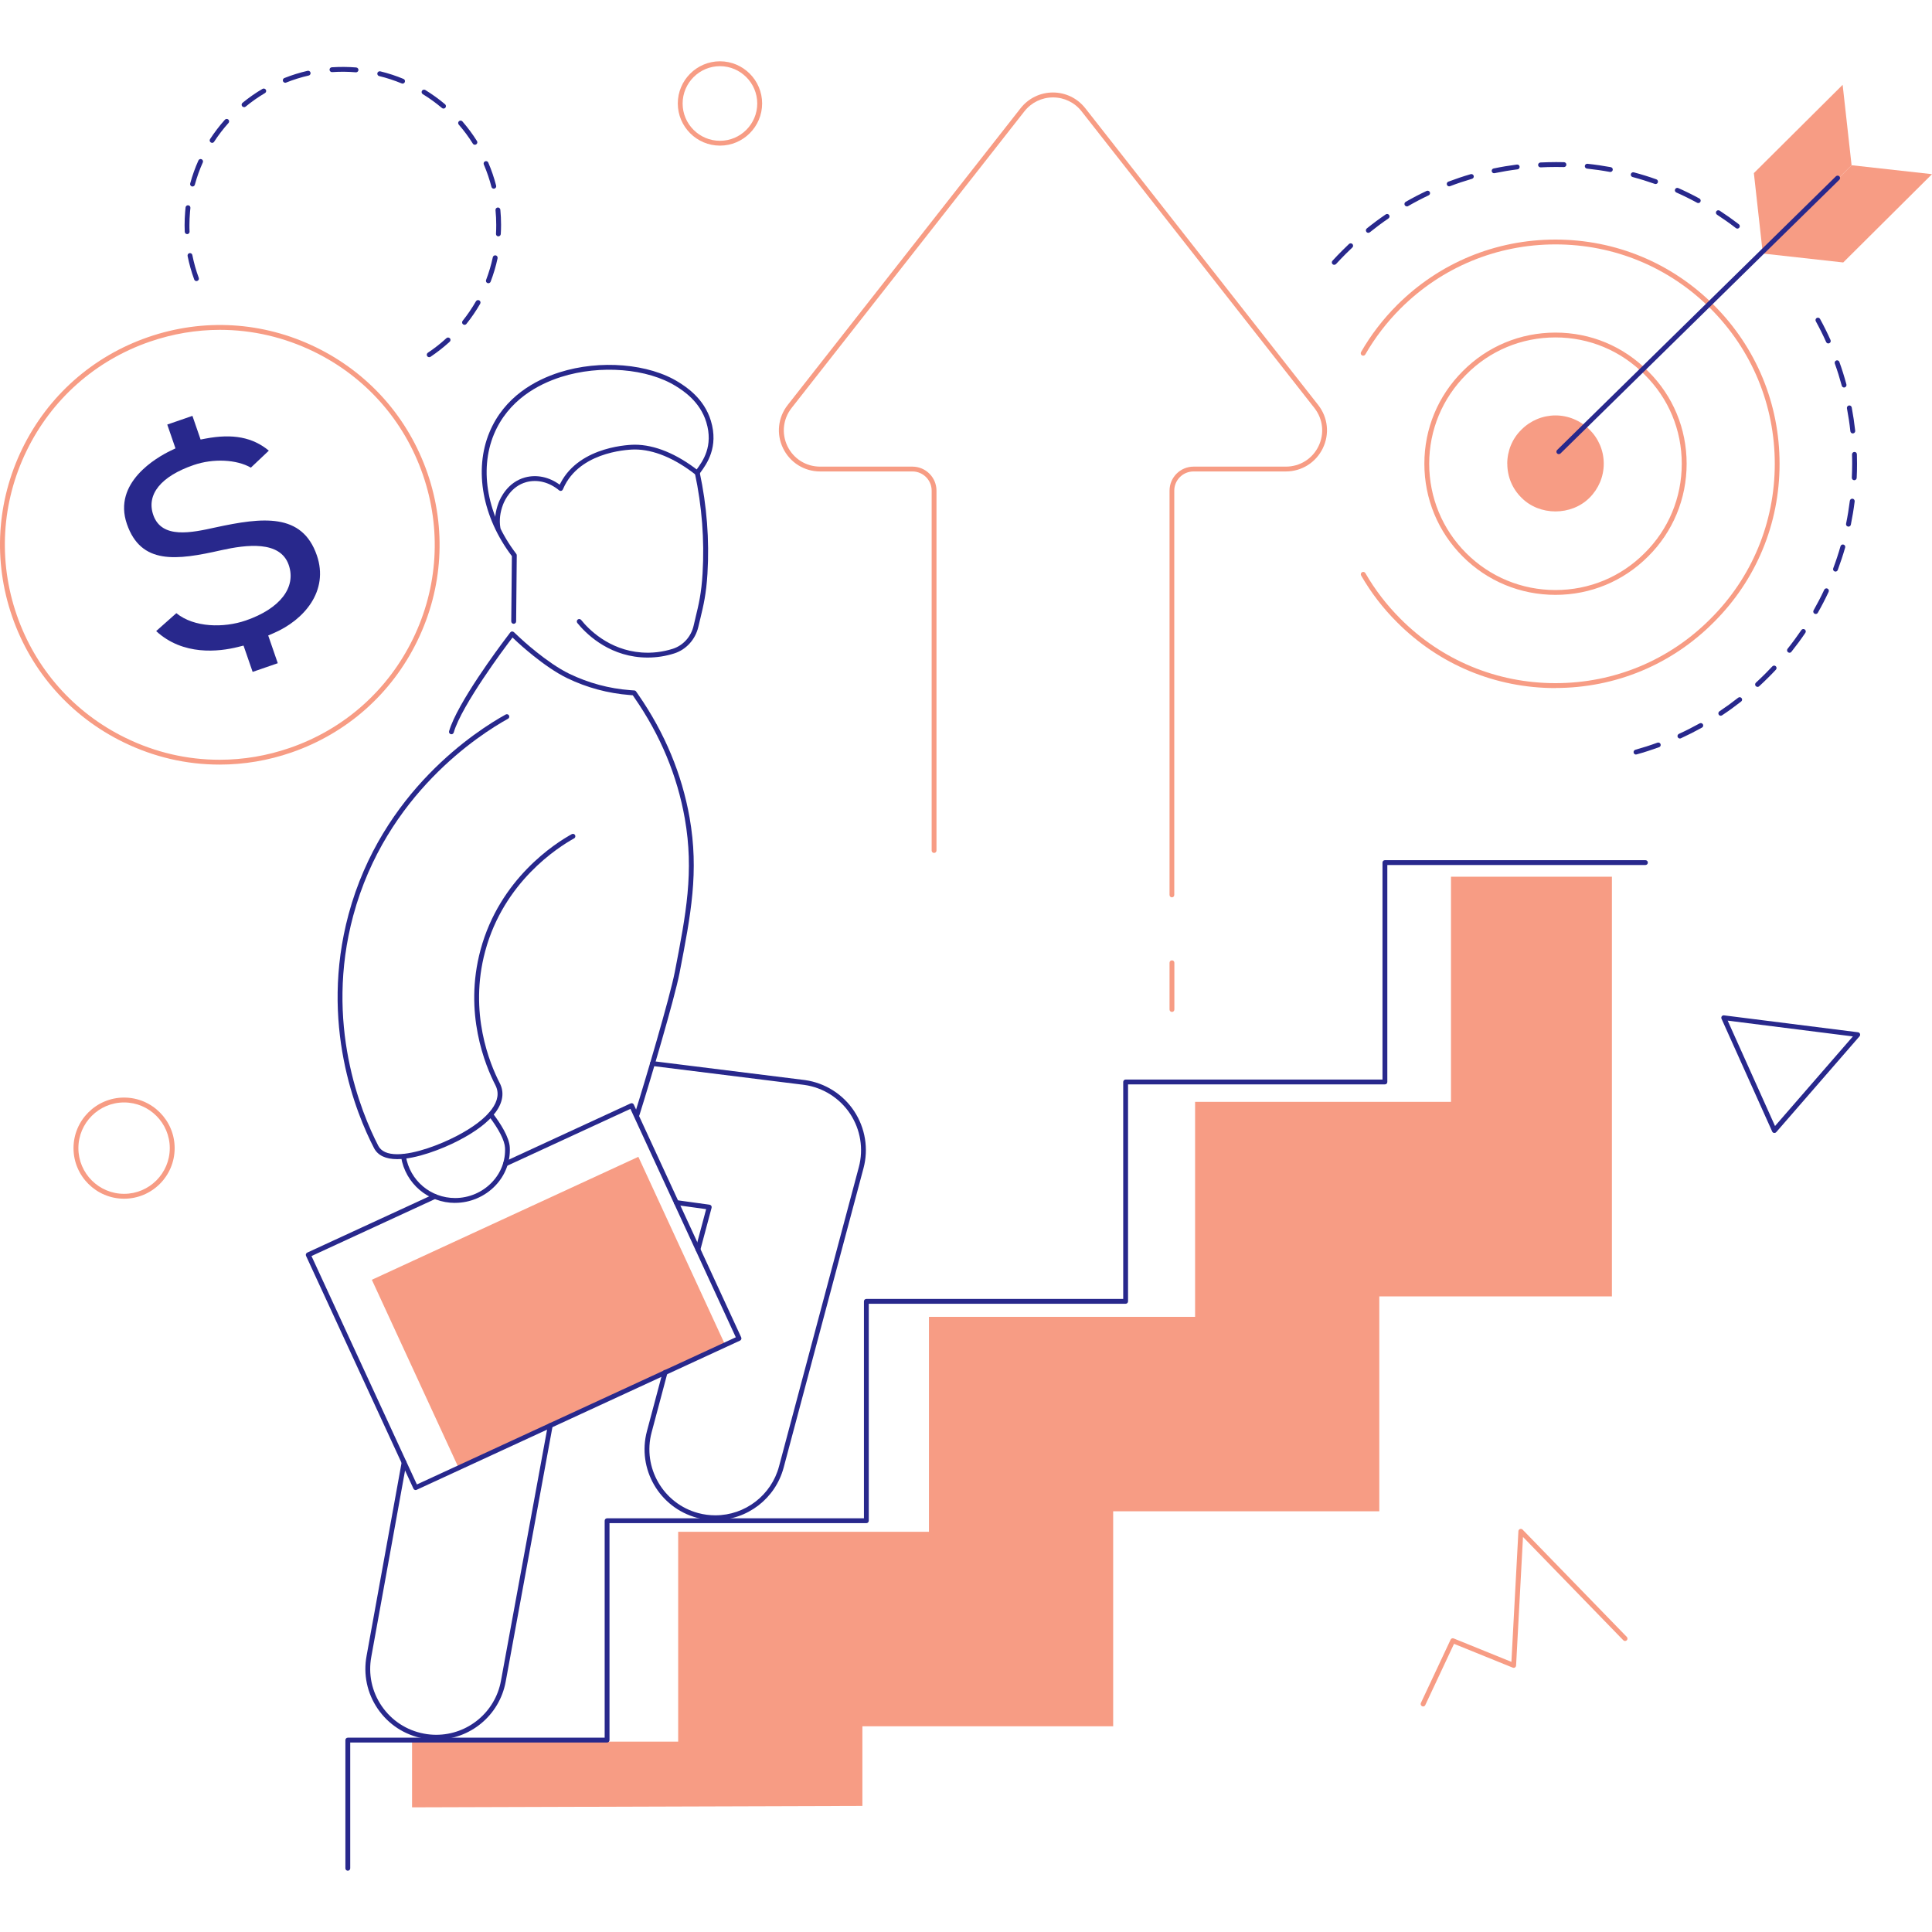 <?xml version="1.0" encoding="UTF-8"?><svg id="Layer_1" xmlns="http://www.w3.org/2000/svg" viewBox="0 0 400 400"><defs><style>.cls-1{fill:#f79c84;}.cls-2{fill:#28288c;}</style></defs><polygon class="cls-1" points="178.55 357.41 230.47 357.41 230.47 312.9 285.57 312.9 285.57 268.4 333.73 268.4 333.73 181.51 300.41 181.51 300.41 228.13 247.43 228.13 247.43 272.64 192.33 272.64 192.33 317.14 140.41 317.14 140.41 360.59 85.31 360.59 85.31 374.19 178.55 373.9 178.55 357.41"/><path class="cls-2" d="m367.36,234.56s-.05,0-.07,0c-.17-.02-.31-.13-.38-.29l-10.49-23.35c-.07-.17-.05-.36.05-.5.11-.15.28-.22.47-.2l27.74,3.5c.18.02.34.15.41.32.07.17.03.37-.09.51l-17.25,19.85c-.1.11-.23.17-.38.17Zm-9.66-23.24l9.8,21.81,16.12-18.55-25.92-3.27Z"/><path class="cls-1" d="m294.63,353.3c-.07,0-.14-.02-.21-.05-.25-.12-.36-.42-.24-.67l6.15-13.11c.11-.24.4-.35.64-.25l11.95,4.85,1.45-27.06c.01-.2.14-.37.33-.44.19-.07.4-.02.54.12l21.57,22.21c.19.2.19.52-.01.71-.2.19-.52.19-.71-.01l-20.77-21.39-1.43,26.62c0,.16-.1.31-.23.4-.14.09-.31.1-.46.04l-12.16-4.93-5.95,12.68c-.09.18-.27.29-.45.29Z"/><path class="cls-1" d="m25.69,248.18c-5.77,0-10.47-4.7-10.47-10.47s4.7-10.47,10.47-10.47,10.47,4.69,10.47,10.47-4.69,10.47-10.47,10.47Zm0-19.93c-5.22,0-9.46,4.24-9.46,9.46s4.24,9.46,9.46,9.46,9.46-4.25,9.46-9.46-4.24-9.46-9.46-9.46Z"/><path class="cls-1" d="m149.06,30.15c-4.81,0-8.73-3.92-8.73-8.73s3.92-8.73,8.73-8.73,8.73,3.92,8.73,8.73-3.92,8.73-8.73,8.73Zm0-16.45c-4.26,0-7.73,3.47-7.73,7.73s3.47,7.72,7.73,7.72,7.72-3.47,7.72-7.72-3.47-7.73-7.72-7.73Z"/><g><path class="cls-1" d="m242.64,185.79c-.28,0-.5-.22-.5-.5v-83.7c0-2.75,2.23-4.98,4.98-4.98h19.11c2.9,0,5.49-1.62,6.75-4.22,1.27-2.61.94-5.64-.85-7.92l-48.21-61.43c-1.43-1.83-3.59-2.87-5.91-2.87s-4.47,1.05-5.91,2.87l-48.21,61.43c-1.79,2.28-2.11,5.31-.85,7.92,1.27,2.61,3.86,4.22,6.75,4.22h19.12c2.75,0,4.98,2.24,4.98,4.98v74.5c0,.28-.22.5-.5.5s-.5-.22-.5-.5v-74.5c0-2.19-1.78-3.98-3.98-3.98h-19.12c-3.28,0-6.22-1.84-7.66-4.79-1.44-2.95-1.07-6.4.96-8.98l48.21-61.43c1.63-2.07,4.07-3.26,6.7-3.26s5.07,1.19,6.7,3.26l48.21,61.43c2.03,2.58,2.4,6.02.96,8.98-1.44,2.95-4.37,4.79-7.66,4.79h-19.11c-2.19,0-3.98,1.78-3.98,3.98v83.7c0,.28-.22.5-.5.5Z"/><path class="cls-1" d="m242.64,209.51c-.28,0-.5-.22-.5-.5v-9.68c0-.28.22-.5.5-.5s.5.22.5.5v9.68c0,.28-.22.5-.5.5Z"/></g><g><rect class="cls-1" x="83.18" y="250.25" width="60.77" height="42.89" transform="translate(-103.39 72.59) rotate(-24.77)"/><path class="cls-2" d="m134.07,136.14c-.45,0-.9-.02-1.34-.05-7.18-.54-11.63-5.16-13.2-7.11-.17-.22-.14-.53.08-.71.22-.17.53-.14.71.08,1.49,1.86,5.7,6.23,12.5,6.74,2.16.16,4.34-.09,6.46-.76,2.14-.68,3.8-2.5,4.32-4.76.13-.55.25-1.07.37-1.57l.03-.14c.66-2.71,1.22-5.04,1.46-9.14.41-6.93-.13-13.91-1.59-20.73-.06-.27.11-.54.39-.6.27-.06.54.11.6.39,1.48,6.91,2.03,13.98,1.61,21-.25,4.19-.82,6.56-1.48,9.31l-.04.15c-.12.5-.25,1.01-.37,1.56-.61,2.6-2.52,4.71-5,5.49-1.8.57-3.64.85-5.49.85Z"/><path class="cls-2" d="m103.11,109.79c-.24,0-.45-.18-.5-.42-.28-1.7-.07-3.47.61-5.27.38-.99,1.88-4.27,5.48-5.25,2.4-.65,4.98-.11,7.18,1.5.06-.12.12-.24.18-.35,4.07-7.84,14.89-7.93,15.35-7.93,4.13,0,8.71,1.88,13.24,5.44.22.17.26.49.08.7-.17.22-.49.26-.7.08-4.35-3.42-8.72-5.23-12.62-5.23-.43,0-10.66.08-14.46,7.39-.15.29-.28.58-.41.87-.06.15-.19.26-.34.3-.15.04-.32,0-.44-.1-2.05-1.7-4.52-2.32-6.8-1.7-3.15.86-4.47,3.77-4.81,4.64-.62,1.63-.81,3.23-.56,4.76.04.27-.14.53-.42.58-.03,0-.05,0-.08,0Z"/><path class="cls-2" d="m106.35,129.15h0c-.28,0-.5-.23-.5-.51l.13-13.5c-6.1-8.03-7.88-17.82-4.66-25.6,3.09-7.46,9.6-10.89,14.51-12.45,8.38-2.67,18.55-1.82,24.71,2.06,1.43.9,5.22,3.28,6.64,7.97,1.66,5.47-.9,8.98-2.13,10.66-.11.14-.2.28-.28.39-.16.23-.47.28-.7.12-.23-.16-.28-.47-.12-.7.09-.12.19-.26.3-.41,1.22-1.67,3.5-4.78,1.98-9.77-1.31-4.33-4.87-6.57-6.21-7.41-5.93-3.73-15.75-4.53-23.87-1.95-4.71,1.5-10.94,4.78-13.89,11.88-3.11,7.49-1.33,16.97,4.63,24.74.07.09.1.2.1.31l-.13,13.67c0,.28-.23.5-.5.5Z"/><path class="cls-2" d="m144.5,259.18s-.09,0-.13-.02c-.27-.07-.43-.35-.36-.61l2.19-8.21-6.25-.86c-.27-.04-.47-.29-.43-.57.04-.27.29-.47.57-.43l6.82.94c.14.02.27.1.35.22.08.12.1.27.07.41l-2.34,8.76c-.06.22-.26.37-.48.37Z"/><path class="cls-2" d="m148.11,314.75c-1.27,0-2.54-.17-3.78-.5-7.81-2.09-12.47-10.13-10.39-17.94l3.28-12.31c.07-.27.35-.43.61-.36.27.07.43.35.36.61l-3.28,12.31c-1.94,7.27,2.4,14.77,9.67,16.71,1.16.31,2.35.46,3.53.46,6.17,0,11.59-4.17,13.18-10.14l16.52-61.94c1.01-3.77.35-7.79-1.8-11.05-2.16-3.25-5.6-5.43-9.46-5.98l-31.54-3.93c-.27-.03-.47-.29-.44-.56.03-.27.29-.47.56-.44l31.55,3.93c4.15.59,7.85,2.93,10.16,6.42,2.31,3.5,3.02,7.82,1.93,11.86l-16.52,61.94c-1.71,6.41-7.52,10.88-14.15,10.88Z"/><path class="cls-2" d="m90.31,360.17c-.91,0-1.82-.08-2.71-.25-3.85-.72-7.18-2.9-9.39-6.13-2.21-3.23-3.03-7.13-2.31-10.98l7.27-40.12c.05-.27.31-.45.58-.4.27.05.45.31.4.58l-7.27,40.12c-.67,3.59.09,7.22,2.15,10.23,2.06,3.01,5.17,5.04,8.75,5.71.83.16,1.68.24,2.53.24,6.56,0,12.2-4.68,13.4-11.14l9.73-52.99c.05-.27.31-.45.58-.4.27.05.45.31.4.58l-9.73,52.99c-1.29,6.93-7.35,11.96-14.39,11.96Z"/><path class="cls-2" d="m72.01,387.31c-.28,0-.5-.22-.5-.5v-26.54c0-.28.22-.5.5-.5h53.18v-44.92c0-.28.22-.5.5-.5h53.18v-44.92c0-.28.22-.5.5-.5h53.18v-44.92c0-.28.22-.5.5-.5h53.18v-44.92c0-.28.22-.5.5-.5h53.94c.28,0,.5.22.5.5s-.22.5-.5.5h-53.44v44.92c0,.28-.22.5-.5.5h-53.18v44.92c0,.28-.22.5-.5.5h-53.18v44.92c0,.28-.22.5-.5.5h-53.18v44.92c0,.28-.22.5-.5.5h-53.18v26.04c0,.28-.22.5-.5.5Z"/><path class="cls-2" d="m131.9,231.26s-.1,0-.15-.02c-.26-.08-.41-.37-.33-.63,2.02-6.4,7.27-24.12,8.29-29.38,2.33-12.04,4.01-20.73,2.07-31.77-1.56-8.86-5.07-17.28-10.43-25.01l-.34-.5-.6-.05c-4.53-.35-8.89-1.52-12.97-3.49-4.81-2.32-10.26-7.41-10.31-7.46l-1.02-.96-.85,1.12c-.4.52-9.7,12.9-11.32,18.55-.08.27-.36.42-.62.34-.27-.08-.42-.35-.34-.62,1.64-5.73,10.48-17.55,11.48-18.87l1.18-1.57c.09-.11.22-.19.36-.2s.28.04.39.13l1.43,1.34c.05.05,5.39,5.03,10.06,7.29,3.97,1.91,8.21,3.06,12.61,3.39l.84.06c.15.01.29.09.37.22l.48.69c5.44,7.86,9,16.41,10.59,25.41,1.97,11.22.28,20-2.07,32.14-1.02,5.29-6.29,23.07-8.32,29.49-.07.21-.27.35-.48.35Z"/><path class="cls-2" d="m94.23,249.05c-5.59,0-10.29-4-11.19-9.5-.04-.27.14-.53.41-.58.28-.04.53.14.58.41.82,5.02,5.11,8.66,10.2,8.66,2.86,0,5.64-1.18,7.61-3.25,1.88-1.96,2.84-4.5,2.72-7.14-.07-1.49-1.26-3.84-3.37-6.6-.17-.22-.13-.54.09-.7.22-.17.54-.13.7.09,1.58,2.07,3.48,4.99,3.57,7.16.13,2.92-.93,5.72-3,7.88-2.16,2.26-5.2,3.56-8.34,3.56Z"/><path class="cls-2" d="m82.25,239.99c-2.41,0-4.03-.77-4.82-2.3-3.62-7-11.37-25.73-5.26-48.4,6.87-25.49,26.63-38.1,32.53-41.36.24-.13.55-.05.68.2.13.24.05.55-.2.68-5.8,3.21-25.27,15.63-32.04,40.74-6.02,22.33,1.62,40.78,5.18,47.67.6,1.16,1.92,1.75,3.93,1.75,3.7,0,8.89-2.01,12.21-3.73,3.41-1.76,5.94-3.68,7.32-5.54,1.32-1.78,1.59-3.47.79-5.02-2.1-4.07-6.61-14.94-3.08-28.03,3.97-14.73,15.46-22.06,18.89-23.95.24-.13.55-.05.68.2.13.24.05.55-.2.68-3.34,1.85-14.54,8.99-18.4,23.34-3.44,12.75.95,23.35,3,27.31.98,1.89.68,3.99-.87,6.08-1.49,2.01-4.07,3.98-7.67,5.84-3.42,1.77-8.8,3.84-12.68,3.84Z"/><path class="cls-2" d="m86.05,308.5c-.06,0-.12-.01-.17-.03-.12-.05-.23-.14-.28-.26l-22.24-48.2c-.12-.25,0-.55.25-.67l26.19-12.08c.25-.12.55,0,.67.25.12.25,0,.55-.25.67l-25.73,11.87,21.82,47.29,66.03-30.47-21.82-47.29-25.65,11.84c-.25.12-.55,0-.67-.25-.12-.25,0-.55.25-.67l26.11-12.05c.12-.06.26-.06.38-.02.12.05.23.14.28.26l22.24,48.2c.12.25,0,.55-.25.67l-66.95,30.89c-.07.03-.14.05-.21.05Z"/></g><g><path class="cls-1" d="m45.47,158.3c-6.9,0-13.58-1.55-19.87-4.61-10.92-5.32-19.12-14.57-23.09-26.05-3.96-11.48-3.22-23.82,2.1-34.75,5.32-10.92,14.57-19.12,26.05-23.09,11.48-3.97,23.82-3.22,34.75,2.1,10.92,5.32,19.12,14.57,23.09,26.05,3.96,11.48,3.22,23.82-2.1,34.75-5.32,10.92-14.57,19.12-26.05,23.09-4.83,1.67-9.84,2.51-14.88,2.51Zm.07-90.01c-4.89,0-9.8.82-14.55,2.46-11.23,3.88-20.28,11.9-25.48,22.58C.31,104.01-.41,116.08,3.46,127.31c3.88,11.23,11.9,20.28,22.58,25.48,6.15,2.99,12.68,4.51,19.43,4.51,4.93,0,9.83-.83,14.55-2.46,11.23-3.88,20.28-11.9,25.48-22.58,5.2-10.68,5.93-22.75,2.05-33.98-3.88-11.23-11.9-20.28-22.58-25.48-6.16-3-12.78-4.51-19.43-4.51Z"/><path class="cls-2" d="m52.3,139.09l-1.88-5.43-1.11.28c-4.03,1.01-11.42,1.85-16.98-3.28l4.18-3.71c3.67,2.99,9.82,3.09,14.39,1.51,7.08-2.44,10.48-6.85,8.88-11.49-1.77-5.12-8.81-4.2-13.95-3.06-9.3,2.11-16.64,3.05-19.56-5.43-2.96-8.58,6.18-13.78,9.06-15.17l1-.48-1.7-4.93,5.21-1.8,1.69,4.9,1.05-.2c5.61-1.05,9.71-.28,13.08,2.5l-3.72,3.52c-2.92-1.69-7.78-1.95-11.87-.53-6.76,2.33-9.8,6.09-8.34,10.32,1.74,5.04,7.94,3.68,12.92,2.58,9.65-2.08,17.89-3.09,20.95,5.79,2.55,7.4-2.68,13.43-9,16.13l-1.07.46,1.98,5.74-5.21,1.8Z"/></g><path class="cls-2" d="m88.86,73.95c-.16,0-.32-.08-.42-.22-.15-.23-.09-.54.14-.7,1.36-.9,2.65-1.92,3.85-3.02.2-.19.52-.17.71.03s.17.52-.03.71c-1.24,1.13-2.58,2.18-3.97,3.12-.09.06-.18.08-.28.08Zm7.31-6.7c-.11,0-.22-.04-.31-.11-.22-.17-.25-.49-.08-.71,1.01-1.26,1.94-2.63,2.76-4.05.14-.24.44-.32.69-.19.24.14.32.44.19.69-.84,1.47-1.8,2.87-2.85,4.18-.1.12-.25.19-.39.19Zm4.94-8.61c-.06,0-.12-.01-.18-.03-.26-.1-.39-.39-.29-.65.58-1.52,1.05-3.1,1.39-4.7.06-.27.32-.44.6-.39.27.06.44.32.39.6-.35,1.65-.84,3.28-1.44,4.85-.08.2-.27.32-.47.32Zm-60.43-.44c-.2,0-.4-.13-.47-.33-.58-1.58-1.04-3.22-1.37-4.87-.05-.27.12-.54.39-.59.27-.05.54.12.59.39.32,1.6.76,3.19,1.33,4.72.1.26-.04.55-.3.64-.06.02-.12.03-.17.03Zm62.51-9.26s-.02,0-.03,0c-.28-.02-.49-.25-.47-.53.04-.62.05-1.24.05-1.85,0-1.01-.05-2.04-.15-3.05-.03-.28.18-.52.45-.55.27-.03.52.18.55.45.1,1.04.15,2.1.15,3.14,0,.63-.02,1.27-.06,1.91-.02.27-.24.47-.5.47Zm-64.44-.47c-.27,0-.49-.21-.5-.48-.02-.45-.03-.9-.03-1.36,0-.94.04-1.89.12-2.83.02-.29.05-.57.08-.86.03-.28.28-.47.56-.44.28.03.47.28.44.56-.03.28-.06.55-.08.83-.08.91-.12,1.83-.12,2.74,0,.44,0,.88.03,1.32.01.28-.2.51-.48.52,0,0-.01,0-.02,0Zm63.49-9.4c-.22,0-.43-.15-.49-.38-.41-1.58-.94-3.13-1.58-4.63-.11-.25,0-.55.26-.66.25-.11.55,0,.66.26.67,1.55,1.21,3.15,1.63,4.78.07.27-.09.54-.36.61-.04.01-.08.02-.13.02Zm-62.38-.45s-.09,0-.13-.02c-.27-.07-.43-.35-.35-.62.44-1.63,1.01-3.23,1.7-4.76.11-.25.41-.37.66-.25.25.11.37.41.25.66-.67,1.48-1.22,3.04-1.65,4.61-.06.22-.26.37-.48.37Zm58.46-8.65c-.17,0-.33-.08-.43-.24-.86-1.38-1.84-2.7-2.91-3.93-.18-.21-.16-.53.05-.71.21-.18.53-.16.71.05,1.1,1.27,2.12,2.64,3.01,4.06.15.23.08.54-.16.69-.08.05-.17.08-.27.08Zm-54.41-.4c-.09,0-.19-.03-.27-.08-.23-.15-.3-.46-.15-.69.92-1.41,1.95-2.76,3.07-4.01.19-.21.5-.22.71-.04.21.18.22.5.04.71-1.09,1.21-2.09,2.52-2.98,3.89-.1.15-.26.23-.42.23Zm47.91-7.09c-.11,0-.23-.04-.32-.12-1.25-1.05-2.58-2.02-3.97-2.87-.24-.14-.31-.45-.17-.69.14-.24.45-.31.69-.17,1.43.88,2.81,1.87,4.1,2.96.21.18.24.5.06.71-.1.12-.24.18-.38.18Zm-41.29-.3c-.15,0-.29-.06-.39-.18-.18-.21-.15-.53.07-.71,1.29-1.06,2.68-2.04,4.14-2.89.24-.14.55-.06.69.18.14.24.06.55-.18.69-1.41.83-2.76,1.78-4.01,2.81-.09.08-.21.11-.32.11Zm32.82-4.87c-.06,0-.13-.01-.19-.04-1.51-.62-3.07-1.14-4.66-1.52-.27-.07-.43-.34-.37-.61s.34-.43.61-.37c1.63.4,3.25.92,4.8,1.57.26.11.38.4.27.66-.08.19-.27.31-.46.31Zm-24.29-.18c-.2,0-.39-.12-.47-.32-.1-.26.02-.55.28-.65,1.56-.62,3.19-1.13,4.82-1.5.26-.06.54.11.6.38.06.27-.11.54-.38.6-1.59.36-3.16.85-4.68,1.46-.06.02-.12.04-.19.04Zm14.65-2.16s-.03,0-.04,0c-1.59-.14-3.29-.15-4.9-.04-.28.02-.52-.19-.54-.47-.02-.28.19-.52.47-.53,1.66-.11,3.41-.1,5.05.04.28.02.48.27.46.54-.02.26-.24.46-.5.46Z"/><g><g><path class="cls-1" d="m312.07,96c0,2.68,1.03,5.17,2.94,7.05,3.74,3.78,10.31,3.78,14.09,0,1.87-1.87,2.94-4.37,2.94-7.05s-1.06-5.17-2.94-7.05c-1.87-1.87-4.4-2.94-7.05-2.94s-5.17,1.06-7.05,2.94c-1.91,1.87-2.94,4.4-2.94,7.05Z"/><path class="cls-1" d="m322.05,142.46c-12.42,0-24.08-4.84-32.82-13.64-2.9-2.89-5.39-6.14-7.42-9.66-.14-.24-.06-.55.18-.69.24-.14.55-.06.69.18,1.98,3.44,4.43,6.62,7.26,9.45,8.55,8.6,19.95,13.34,32.11,13.34s23.56-4.74,32.1-13.34c8.57-8.54,13.29-19.93,13.3-32.05,0-12.15-4.71-23.57-13.3-32.16-8.57-8.57-19.97-13.29-32.1-13.29s-23.53,4.72-32.1,13.29c-2.84,2.84-5.29,6.04-7.28,9.5-.14.24-.45.32-.69.19-.24-.14-.32-.44-.19-.69,2.03-3.54,4.54-6.8,7.44-9.71,8.76-8.76,20.41-13.58,32.81-13.58s24.06,4.82,32.81,13.58c8.78,8.78,13.6,20.45,13.59,32.87,0,12.39-4.84,24.03-13.6,32.76-8.73,8.79-20.39,13.63-32.81,13.63Zm0-19.3c-7.27,0-14.09-2.82-19.21-7.94-5.12-5.12-7.94-11.94-7.94-19.21s2.82-14.04,7.94-19.16c5.1-5.15,11.92-7.99,19.21-7.99s14.07,2.84,19.17,8c5.15,5.09,7.98,11.89,7.98,19.15s-2.84,14.12-8,19.22c-5.11,5.11-11.91,7.93-19.15,7.93Zm0-53.3c-7.02,0-13.59,2.73-18.5,7.7-4.93,4.93-7.65,11.48-7.65,18.45s2.72,13.57,7.65,18.5c4.93,4.93,11.5,7.65,18.5,7.65s13.52-2.71,18.44-7.64c4.97-4.91,7.7-11.49,7.7-18.51s-2.73-13.54-7.69-18.44c-4.92-4.97-11.47-7.71-18.46-7.71Z"/><path class="cls-2" d="m338.71,156.22c-.22,0-.42-.15-.48-.37-.07-.27.08-.54.35-.62,1.54-.43,3.08-.92,4.58-1.47.26-.09.55.04.64.3.1.26-.04.55-.3.64-1.52.55-3.09,1.06-4.65,1.49-.05.01-.09.02-.13.02Zm9.1-3.32c-.19,0-.37-.11-.46-.29-.12-.25,0-.55.25-.67,1.45-.66,2.89-1.4,4.29-2.17.24-.13.55-.05.68.19.13.24.05.55-.19.68-1.42.79-2.88,1.53-4.36,2.21-.07.03-.14.05-.21.05Zm8.46-4.71c-.16,0-.32-.08-.42-.22-.15-.23-.09-.54.14-.7,1.32-.88,2.63-1.83,3.89-2.82.22-.17.53-.13.7.09.17.22.13.53-.09.7-1.28,1-2.61,1.97-3.96,2.86-.09.06-.18.08-.28.08Zm7.61-5.98c-.14,0-.27-.05-.37-.16-.19-.2-.17-.52.03-.71.66-.61,1.31-1.23,1.95-1.87.5-.5.98-1,1.46-1.51.19-.2.51-.21.71-.02.2.19.21.51.02.71-.48.52-.98,1.03-1.49,1.54-.65.65-1.31,1.28-1.98,1.9-.1.09-.22.13-.34.13Zm6.61-7.07c-.11,0-.22-.04-.31-.11-.22-.17-.25-.49-.08-.71.99-1.24,1.95-2.55,2.85-3.87.16-.23.47-.29.7-.13.23.16.29.47.13.7-.91,1.35-1.89,2.67-2.9,3.94-.1.12-.25.19-.39.19Zm5.43-8.02c-.08,0-.17-.02-.25-.07-.24-.14-.33-.44-.19-.68.78-1.38,1.53-2.82,2.21-4.27.12-.25.42-.36.67-.24.25.12.36.42.24.67-.69,1.48-1.44,2.94-2.24,4.34-.09.16-.26.25-.44.25Zm4.1-8.78c-.06,0-.12-.01-.18-.03-.26-.1-.39-.39-.29-.65.56-1.49,1.07-3.03,1.51-4.57.08-.27.36-.42.62-.34.27.08.42.35.34.62-.45,1.56-.97,3.12-1.53,4.64-.08.2-.27.33-.47.33Zm2.68-9.31s-.07,0-.1-.01c-.27-.06-.45-.32-.39-.59.32-1.56.58-3.16.78-4.74.03-.27.28-.47.56-.44.27.03.47.29.44.56-.2,1.61-.47,3.23-.79,4.82-.05.24-.26.4-.49.4Zm1.2-9.61s-.02,0-.02,0c-.28-.01-.49-.25-.48-.52.04-.96.07-1.92.07-2.89,0-.64,0-1.28-.03-1.92,0-.28.21-.51.49-.52.31-.01.51.21.52.49.02.65.03,1.3.03,1.95,0,.98-.02,1.96-.07,2.93-.01.27-.23.48-.5.48Zm-.3-9.68c-.25,0-.47-.19-.5-.45-.17-1.57-.41-3.17-.71-4.75-.05-.27.13-.53.4-.59.27-.05.54.13.59.4.3,1.6.54,3.23.72,4.83.03.28-.17.52-.44.55-.02,0-.04,0-.05,0Zm-1.8-9.51c-.22,0-.42-.15-.48-.37-.42-1.55-.9-3.09-1.44-4.59-.09-.26.04-.55.3-.64.26-.09.55.04.64.3.55,1.52,1.04,3.09,1.46,4.66.07.27-.09.54-.35.62-.04.01-.09.02-.13.02Zm-3.26-9.12c-.19,0-.37-.11-.46-.3-.65-1.46-1.37-2.9-2.14-4.3-.13-.24-.04-.55.2-.68.24-.13.55-.04.68.2.78,1.42,1.51,2.89,2.17,4.37.11.25,0,.55-.25.66-.07.03-.14.04-.2.04Zm-102.3-16.28c-.12,0-.24-.04-.34-.13-.2-.19-.22-.5-.03-.71.66-.72,1.33-1.43,2.03-2.12.46-.46.92-.91,1.4-1.36.2-.19.52-.18.71.02.19.2.18.52-.02.71-.47.44-.92.88-1.37,1.33-.69.69-1.35,1.38-2,2.09-.1.11-.23.16-.37.16Zm7.05-6.63c-.15,0-.29-.06-.39-.19-.17-.22-.14-.53.08-.71,1.26-1.02,2.58-2,3.92-2.91.23-.16.54-.1.7.13.16.23.1.54-.13.7-1.32.9-2.61,1.87-3.86,2.87-.09.07-.2.11-.31.11Zm76.43-.87c-.11,0-.21-.03-.31-.1-1.27-.98-2.59-1.91-3.92-2.78-.23-.15-.3-.46-.15-.69.15-.23.46-.3.69-.15,1.35.88,2.69,1.83,3.98,2.82.22.17.26.48.09.7-.1.13-.25.2-.4.2Zm-68.44-4.6c-.17,0-.34-.09-.44-.25-.14-.24-.05-.55.19-.69,1.41-.81,2.87-1.57,4.33-2.26.25-.12.55-.01.67.24.12.25.01.55-.24.67-1.44.68-2.87,1.43-4.26,2.23-.08.05-.16.07-.25.07Zm60.33-.69c-.08,0-.16-.02-.24-.06-1.41-.77-2.86-1.49-4.31-2.13-.25-.11-.37-.41-.25-.66.11-.25.41-.37.66-.25,1.47.65,2.95,1.38,4.38,2.16.24.13.33.44.2.68-.09.17-.26.26-.44.26Zm-51.57-3.46c-.2,0-.39-.12-.47-.32-.1-.26.03-.55.29-.65,1.51-.57,3.07-1.1,4.63-1.55.27-.08.55.08.62.34.08.27-.07.54-.34.62-1.54.45-3.07.96-4.56,1.53-.06.02-.12.03-.18.03Zm42.73-.48c-.06,0-.11,0-.17-.03-1.51-.53-3.05-1.01-4.59-1.42-.27-.07-.43-.35-.36-.61.07-.27.35-.43.61-.36,1.57.42,3.14.9,4.67,1.45.26.09.4.38.31.64-.07.21-.27.33-.47.33Zm-33.43-2.23c-.23,0-.44-.16-.49-.4-.06-.27.12-.54.39-.59,1.57-.33,3.19-.6,4.82-.81.28-.04.53.16.56.43.03.27-.16.53-.43.56-1.6.2-3.2.47-4.74.79-.03,0-.07.01-.1.01Zm24.08-.27s-.06,0-.09,0c-1.56-.29-3.16-.52-4.76-.69-.28-.03-.48-.28-.45-.55.03-.28.28-.48.55-.45,1.62.17,3.25.41,4.83.7.27.05.45.31.4.58-.04.24-.26.41-.49.41Zm-14.47-.95c-.27,0-.49-.21-.5-.48-.01-.28.2-.51.48-.53.97-.05,2-.07,3.25-.08.54,0,1.09,0,1.63.02.28,0,.5.24.49.52,0,.28-.26.5-.52.49-.53-.01-1.07-.02-1.6-.02-1.23,0-2.25.03-3.2.08,0,0-.02,0-.03,0Z"/></g><polygon class="cls-1" points="364.97 52.49 383.35 34.21 381.5 17.56 363.12 35.84 364.97 52.49"/><polygon class="cls-1" points="364.97 52.49 383.35 34.21 400 36.06 381.62 54.34 364.97 52.49"/><path class="cls-2" d="m322.74,94.03c-.13,0-.26-.05-.36-.15-.19-.2-.19-.52,0-.71l57.73-56.67c.2-.19.51-.19.71,0,.19.2.19.52,0,.71l-57.73,56.67c-.1.1-.22.14-.35.14Z"/></g></svg>